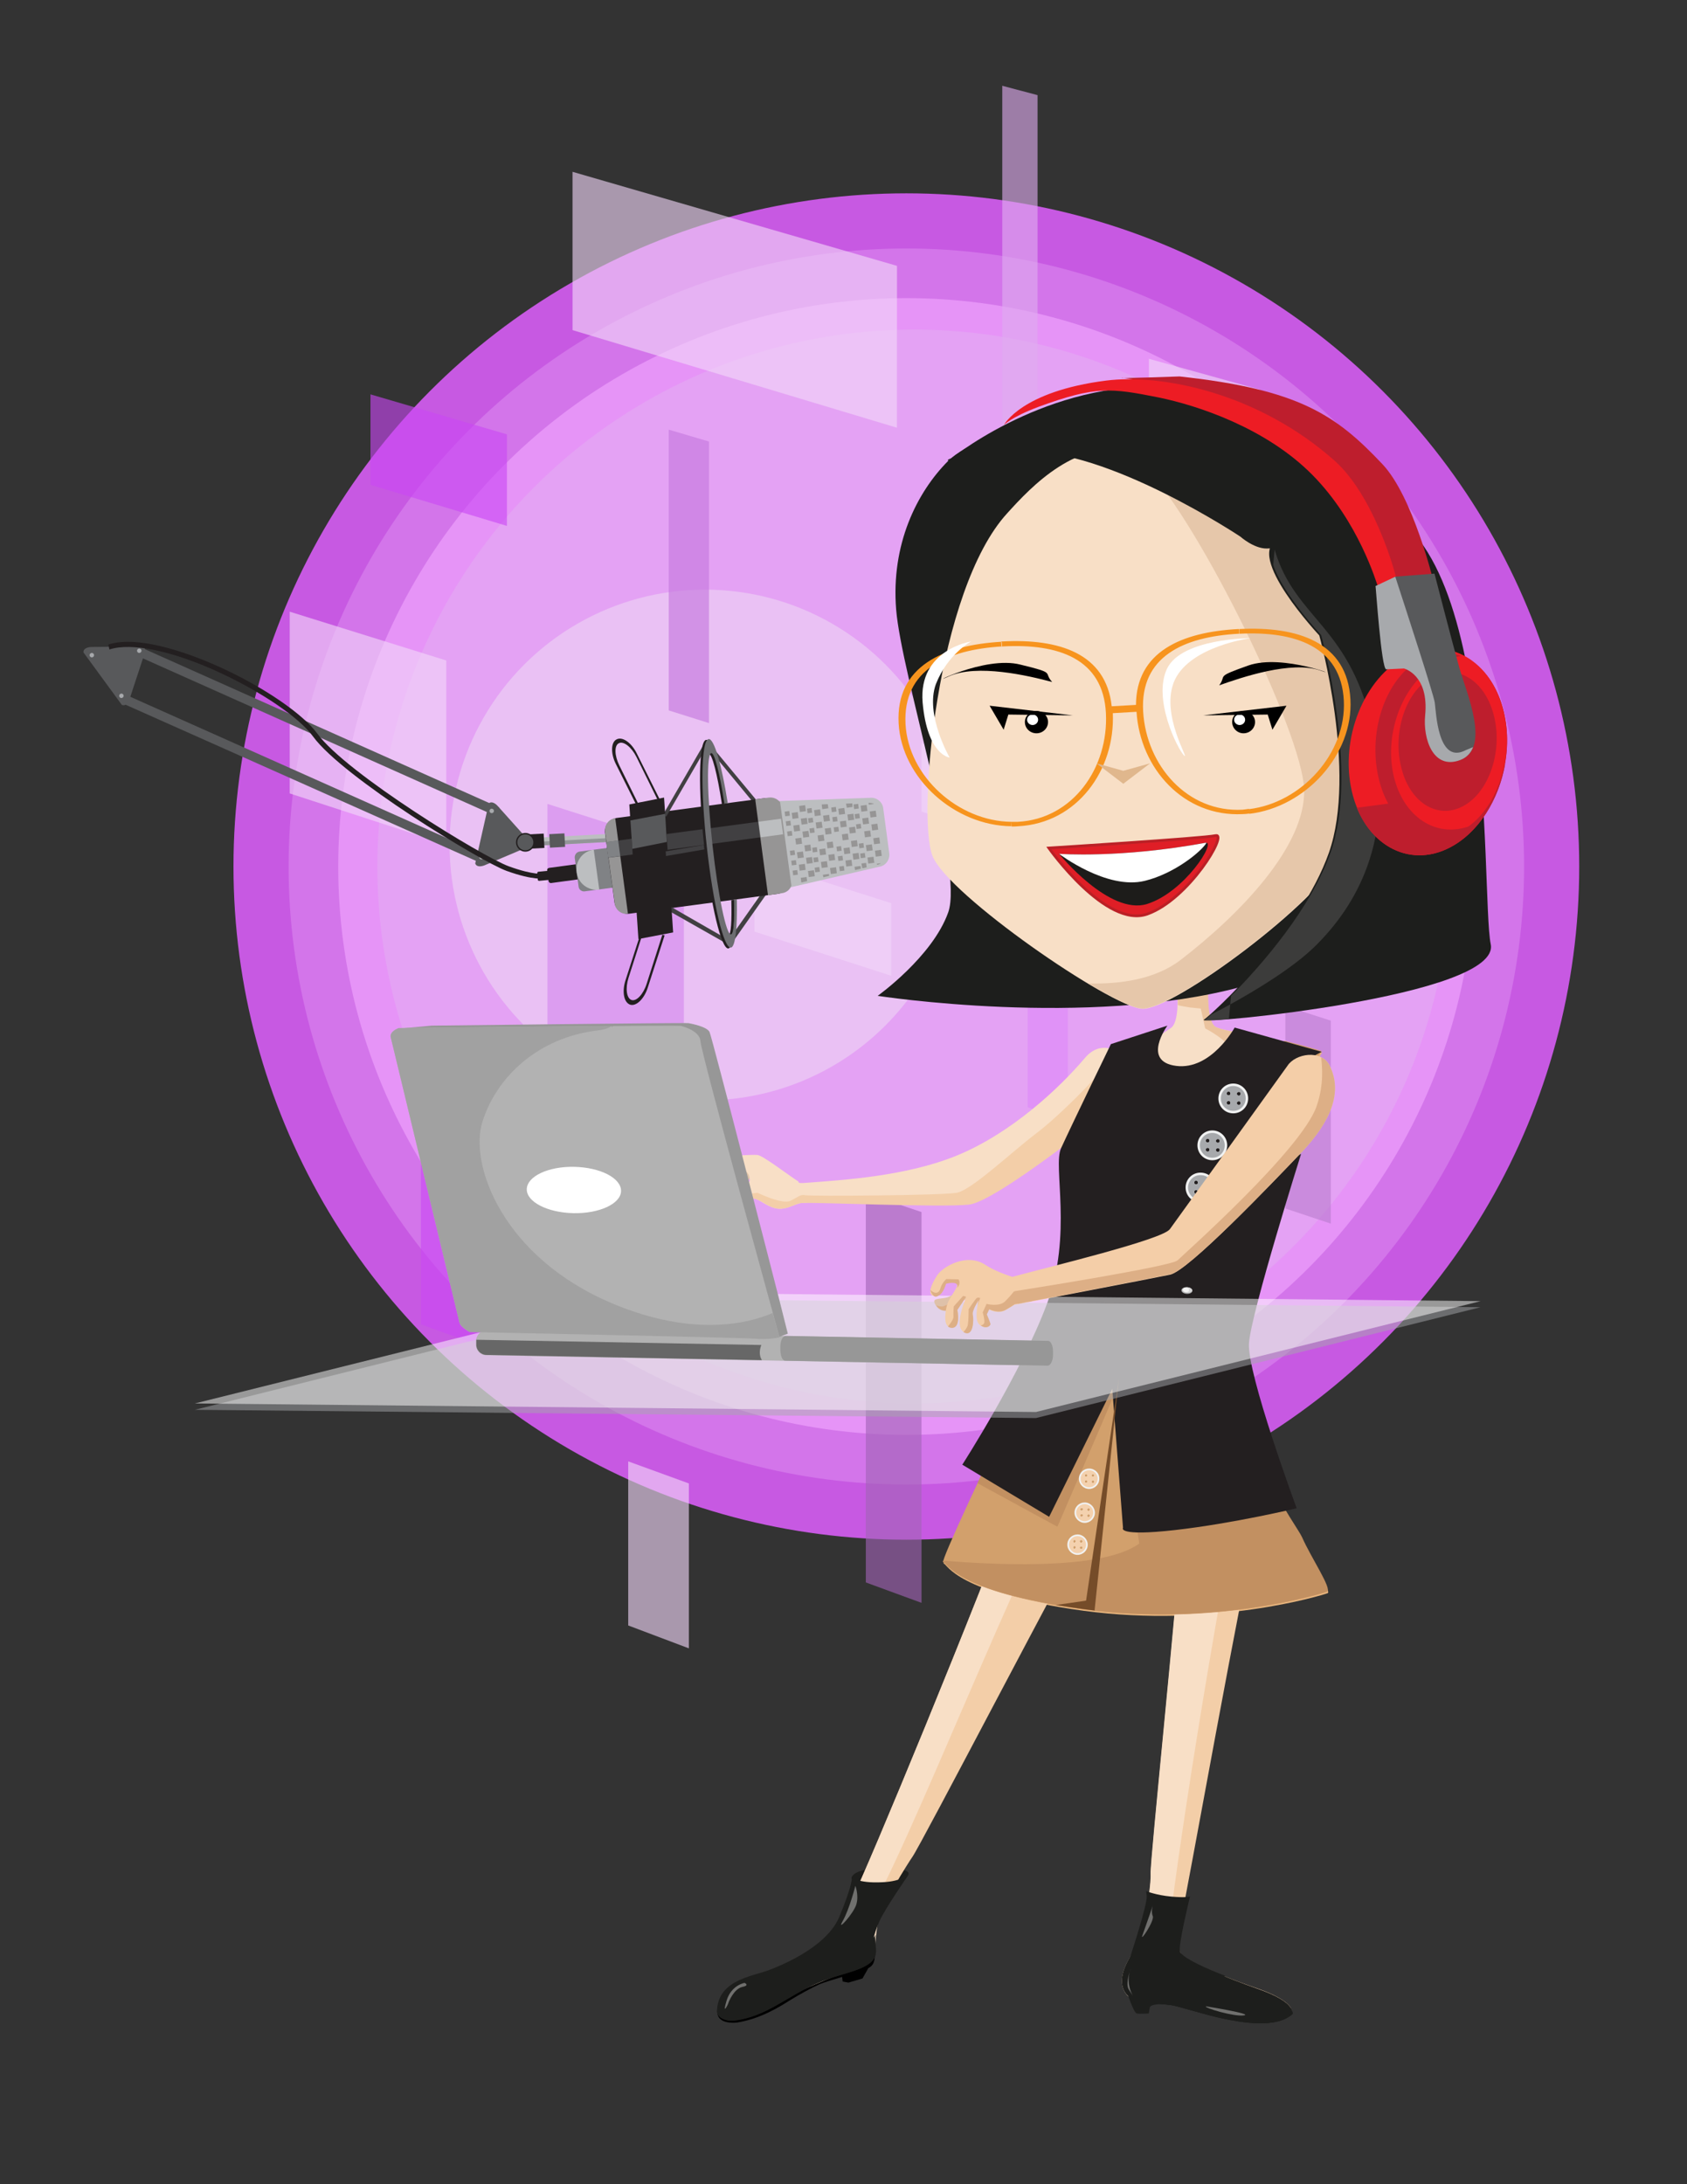 <?xml version="1.0" encoding="UTF-8"?> <svg xmlns="http://www.w3.org/2000/svg" xmlns:xlink="http://www.w3.org/1999/xlink" version="1.1" id="Layer_1" x="0px" y="0px" viewBox="0 0 612 792" style="enable-background:new 0 0 612 792;" xml:space="preserve"><rect x="0" y="0" width="612" height="792" fill="#333333" stroke="none"/> <style type="text/css"> .st0{fill-rule:evenodd;clip-rule:evenodd;fill:#C759E2;} .st1{fill-rule:evenodd;clip-rule:evenodd;fill:#D375EA;} .st2{fill-rule:evenodd;clip-rule:evenodd;fill:#E694F7;} .st3{fill-rule:evenodd;clip-rule:evenodd;fill:#E4A2F4;} .st4{fill-rule:evenodd;clip-rule:evenodd;fill:#EAC1F4;} .st5{opacity:0.62;} .st6{fill:#F2D7F9;} .st7{fill:#C947F4;} .st8{fill:#C476DD;} .st9{fill:#D488ED;} .st10{fill:#DD87F9;} .st11{fill:#DEABEF;} .st12{fill:#BA7CCE;} .st13{fill:#A262B7;} .st14{fill:#DDAF86;} .st15{fill:#E8B57D;} .st16{fill:#F7DFC7;} .st17{fill:#EBC39E;} .st18{fill:#DFC3A8;} .st19{fill:#BEA088;} .st20{fill:#F8DFC6;} .st21{fill:#F3CEA8;} .st22{fill:#1D1E1C;} .st23{fill:#70706E;} .st24{fill:#D2A06C;} .st25{fill:#D59F6B;} .st26{fill:#C29061;} .st27{fill:#231F20;} .st28{fill:#F1F2F2;} .st29{fill:#A7A9AC;} .st30{fill:#F4D1AE;} .st31{fill:#754C29;} .st32{fill:#E6C7AA;} .st33{fill:#AFAFB0;} .st34{fill:#D7D7D7;} .st35{fill:#F3F3F3;} .st36{fill:#3C3C3B;} .st37{fill:#DF1E26;stroke:#BB2026;stroke-miterlimit:10;} .st38{fill:#1D1C1A;} .st39{fill:#FFFFFF;} .st40{fill-rule:evenodd;clip-rule:evenodd;fill:#F7941E;} .st41{fill-rule:evenodd;clip-rule:evenodd;fill:#FFFFFF;} .st42{fill-rule:evenodd;clip-rule:evenodd;fill:#E0B78D;} .st43{fill-rule:evenodd;clip-rule:evenodd;} .st44{fill-rule:evenodd;clip-rule:evenodd;fill:#BE1E2D;} .st45{fill-rule:evenodd;clip-rule:evenodd;fill:#ED1C24;} .st46{fill-rule:evenodd;clip-rule:evenodd;fill:#58595B;} .st47{fill-rule:evenodd;clip-rule:evenodd;fill:#A7A9AC;} .st48{opacity:0.5;fill-rule:evenodd;clip-rule:evenodd;fill:#A7A9AC;} .st49{opacity:0.5;fill-rule:evenodd;clip-rule:evenodd;fill:#FFFFFF;} .st50{fill-rule:evenodd;clip-rule:evenodd;fill:#B2B2B2;} .st51{fill-rule:evenodd;clip-rule:evenodd;fill:#979797;} .st52{fill-rule:evenodd;clip-rule:evenodd;fill:#676767;} .st53{fill-rule:evenodd;clip-rule:evenodd;fill:#A1A1A1;} .st54{fill:#DEC1A9;} .st55{fill:#F4CEA8;} .st56{fill:#58595B;} .st57{fill:#BCBEC0;} .st58{fill:#939598;} .st59{fill:#414042;} .st60{fill:#808285;} .st61{fill:#969595;} .st62{fill:#6D6E71;} </style> <g> <g> <circle class="st0" cx="328.8" cy="314.2" r="244.1"></circle> <circle class="st1" cx="328.8" cy="314.2" r="224.1"></circle> <circle class="st2" cx="328.8" cy="314.2" r="206.1"></circle> <circle class="st3" cx="331.6" cy="314.2" r="194.7"></circle> </g> <circle class="st4" cx="255.7" cy="306.4" r="92.6"></circle> <g class="st5"> <polygon class="st6" points="161.9,306.2 105.1,287.7 105.1,221.8 161.9,239.5 "></polygon> <polygon class="st7" points="183.9,190.7 134.4,175.8 134.4,143 183.9,157.5 "></polygon> <polygon class="st6" points="325.4,155.1 207.7,119.7 207.7,62.3 325.4,96.4 "></polygon> <polygon class="st8" points="257.2,262.2 242.6,257.6 242.6,155.8 257.2,160.1 "></polygon> <polygon class="st9" points="248.1,438.2 198.6,421.1 198.6,291.5 248.1,307.3 "></polygon> <polygon class="st6" points="323.3,353.8 273.7,337.8 273.7,311.7 323.3,327.5 "></polygon> <polygon class="st6" points="378.3,308 334.3,294.3 334.3,269.5 378.3,283 "></polygon> <polygon class="st10" points="372.8,401.5 387.4,406.4 387.4,286 372.8,281.5 "></polygon> <polygon class="st6" points="457.1,203.5 416.8,191.9 416.8,130.1 457.1,141.3 "></polygon> <polygon class="st11" points="376.4,192.5 363.6,188.8 363.6,31.1 376.4,34.5 "></polygon> <polygon class="st6" points="451.6,300.7 438.8,296.7 438.8,262.2 451.6,266 "></polygon> <polygon class="st12" points="482.8,443.7 466.3,438.2 466.3,364.8 482.8,370.1 "></polygon> <polygon class="st6" points="442.4,564.7 435.1,562.1 435.1,498.7 442.4,501.2 "></polygon> <polygon class="st13" points="334.3,581.2 314.1,573.8 314.1,432.7 334.3,439.5 "></polygon> <polygon class="st6" points="249.9,597.7 227.9,589.4 227.9,529.9 249.9,537.9 "></polygon> <polygon class="st7" points="178.4,489.5 152.7,480.2 152.7,419.8 178.4,428.8 "></polygon> </g> <g> <path class="st14" d="M421.6,500.9c-0.8,0-12.6,33.8-14,33.8s-9.5-11.7-12.3-12.6s-7.8-10.6-6.2-14.3 C390.8,504.2,421.6,500.9,421.6,500.9z"></path> <path class="st15" d="M407.6,377.2c0,0,17.4-4.2,33.7-3.4c16.3,0.8,38.3,7.8,38.3,7.8s-32.6,57.3-37.8,72 c-1.7,4.8,5.7,21,6.4,33.4c2.4,42.6,19.2,68.4,21.5,73.6c3.2,7.2,13.9,16.3,11.9,17.1c-2,0.8-41.4,12.7-88.3,6.4 c-46.9-6.4-49.7-17.1-50.9-17.1c-1.2,0,17.5-39.8,23.1-50.5c5.6-10.7,32.6-77.1,32.6-77.1l-10.7-23.1l15.9-37.4L407.6,377.2z"></path> <g> <path class="st16" d="M414.4,380c0,0,7.2-5.2,10.3-7.2c3.2-2,2.4-12.3,2.4-12.3l11.1-0.8c0,0-0.4,11.1,2.8,12.7 c3.2,1.6,14.3,2.8,14.3,2.8s-31,43.7-33,43.7C420.4,418.9,414.4,380,414.4,380z"></path> <path class="st17" d="M441.1,372.4c-3.2-1.6-2.8-12.7-2.8-12.7l-11.1,0.8c0,0,0.1,1.8,0.1,4c1.4,0.3,2.9,0.6,4.3,0.8 c4,0.4,4,0.4,4,0.4l1.6,7.2c0,0,8,4,9.9,8.4c0.7,1.6,2.4,1.1,4.3-0.3c2.5-3.5,4.1-5.7,4.1-5.7S444.3,374,441.1,372.4z"></path> </g> <g> <g> <g> <path class="st18" d="M262.9,431.4l-2.8-5.9c0,0,6.5-4.7,7.4-4.4c0.9,0.4,4.7,2,5.3,2.4c0.5,0.5-1.1,4.3-1.1,4.3l-3.5,3.2 L262.9,431.4z"></path> <path class="st19" d="M269.6,429.5c0,0-2.1-2.1-2.4-2.6c-0.1-0.1-1-1.7-1-1.7s0.4,1.9,0,2.3c-0.4,0.4-1.5,0.8-1.5,0.8l-1.3-1 c0,0,1.3,3.3,1.4,2.9C265.5,428.8,267.2,427.4,269.6,429.5z"></path> </g> <path class="st20" d="M401.2,397.8c0,0-39.3,34.6-49.2,35.7c-10,1.1-56.3,2.4-61.1,2.7c-2.8,0.2-6.2,3.3-10.7,1.6 c-3.8-1.4-4.9-3.5-8.8-3.4c-3.9,0.1-7.5-1-9.9-1.2c-1.5-0.2-0.5-1.9,0.2-2.4c1.1-0.9,2.9,0.3,5.4-0.4c2.2-0.7,5.2-0.8,4.9-2.9 c-0.2-1.3-0.4-2-2.2-3.5c-1.1-0.9-5.1-1.4-6.1-0.7c-1.1,0.7-3.6,3.6-4.8,5.6c-0.7,1.1-3.3,0-3.3,0s3.7-8.1,5.4-8.9 c1.6-0.8,11.9-1.4,13.8-1.2c2,0.2,11.2,7.3,14.8,9.6c0.3,0.2-0.6,0.8,2.8,0.5c13.1-1,36-2.3,54.5-9.8 c19.9-8.1,37.4-24.5,46.7-35.5c5.9-7,12.6-1.5,8.9-3.1C401.6,380.1,401.2,397.8,401.2,397.8z"></path> <path class="st21" d="M398.9,388.8c-0.4,1.1-13.8,15.2-22.9,22.1c-9.1,6.9-23.5,20.6-28.9,21.6c-5.4,1-53.1,1.3-54.9,0.9 c-1.8-0.4-2.4,0.5-5.4,2c-3,1.5-12-2.9-12-2.9s-6.7,0.9-8.6,0.7c-1.2-0.1-3.7-0.5-5.3-1.1c-0.2,0.5-0.1,1.1,0.7,1.1 c2.3,0.3,6,1.3,9.9,1.2c3.9-0.1,5,2,8.8,3.4c4.5,1.7,7.9-1.5,10.7-1.6c4.8-0.3,50.5,1.7,60.5,0.6c10-1.1,50.2-33.5,50.2-33.5 s-0.3-6.6-0.3-8.2C400.1,391.3,399,388.3,398.9,388.8z"></path> </g> </g> <g> <g> <path class="st22" d="M325.9,677.9c-0.5,0-14-1.7-16.8,2.5c-1.7,2.7,8.9,3.4,11.8,2.8c0,0,8.8-2.3,8.7-3.8 C329.6,677.9,325.9,677.9,325.9,677.9z"></path> <path id="path54_3_" class="st21" d="M372.9,531.7c-19.8,53.3-58.4,146.2-63.4,156c-0.5,1-0.9,1.8-1.3,2.4c5.3,2,4.8,9.9,9,8.9 c2.3-7.8,12.4-23.7,13.8-25.7c3.1-4.3,55-104.2,70-130.8L372.9,531.7z"></path> <path class="st20" d="M309.5,687.7c5-9.8,43.6-102.7,63.4-156l15.7,4.7c-14.4,18.1-61.5,140.7-75,159.8c3.2,4.5-4.3-5.7-5.4-6.1 C308.6,689.5,309,688.7,309.5,687.7z"></path> <path id="path52_3_" d="M315.7,712.4l-2.8,5l-5.1,1.5l-2.1-0.4l-0.3-2.4l5-4.1L315.7,712.4z"></path> <path id="path59_3_" d="M317.6,708.7c-0.5,0.2,0.2,3.1-2,4.6c-2.2,1.5-15.4,4.9-18.3,6.2c-2.9,1.3-7.3,3.7-10.7,5.8 c-3.4,2.1-10.4,6.7-19.3,8.1c-5.1,0.4-7.2-1.4-7.1-4.2c0.1-2.8,2-5.2,3.6-7.6C267.2,720.8,318,708.5,317.6,708.7L317.6,708.7z"></path> <path id="path61_4_" class="st20" d="M309.9,687.6C309.9,687.6,309.8,687.6,309.9,687.6c-8.4,16-12.5,22.8-24.5,25.2 c-3.4,1.1-15.7,5.9-20.2,7.6c-0.8,0.3-0.5,0.8-1.2,1.3c-1.7,2.5-3.6,5.1-3.7,7.6c-0.1,1.9,2.2,2.8,4.7,3.4 c3.2-0.4,9.2-3.2,12-4.5c2.8-1.3,1.7-0.4,2.2-0.6c3.9-2.4,8.6-4.7,17.5-8.5c8.8-3.8,20.1-6.9,20.7-13c0.4-4.5,1-11.9,3.8-19.6 C317.7,686.8,313.8,687.2,309.9,687.6L309.9,687.6z"></path> <path id="path63_4_" class="st21" d="M314.1,684.3c0,0,0-4.7-4.2,3.3c-4.2,8-12.9,22-24.1,25c-2.3,0.7-14,4.9-19.7,6.9 c5.4-0.7,12.9-2.6,22.3-5.3c7.8-2.3,16.8-12.1,22.2-19.9C314.4,688.6,316.3,683.9,314.1,684.3L314.1,684.3z"></path> <path id="path65_2_" class="st22" d="M296.5,719.1c9.9-4.3,21.8-4.7,21.3-12.2c-0.6-7.5-0.3-3.6-0.2-5.2 c-0.8,0.8,1.1-1.1-2.5,2.9c-8,8.9-24.3,16-31.2,13.2c-4.3-1.8-2.7-2.8,1.2-5c-11.7,3.7-24.5,4.5-25,16.4c-0.1,2,2.4,3.7,6.2,3.4 C278,731.3,285.2,724,296.5,719.1L296.5,719.1z"></path> <path id="path71_2_" class="st22" d="M296.5,719.1c9.1-4,19.9-4.6,21.2-10.5c-0.4,0.4-5.4,5-11.2,6.3c-6,1.3-13.6,2.8-15.7,5 c-2.1,2.2-17.1,8.6-22,8.6c-4,0-6.3-3.4-5.3-7.2c-2,1.9-3.2,4.5-3.3,8c-0.1,2,2.4,3.7,6.2,3.4C278,731.3,285.2,724,296.5,719.1 L296.5,719.1z"></path> <path class="st22" d="M276.6,715.2c0,0,22.5-7.1,27.9-20.2c2.3-5.5,3.4-8.9,4-11.1c0.8-3,0.5-3.4,0.5-3.4s1.7,2.5,11.2,2 c7.1-0.3,9.6-3,9.6-3s-8.7,12.5-10.8,17.2c-2.1,4.7-3.3,11.1-3.3,11.1s-11.2,8.8-23.3,12.5C280.3,723.9,276.6,715.2,276.6,715.2 z"></path> <path class="st23" d="M270.1,719c0,0-4.8,0.8-6.5,6.4c-1.7,5.6,0.4,1.7,0.6,1c0.2-0.7,2.1-5.2,5-5.9 C272.2,719.9,270.1,719,270.1,719z"></path> <path class="st23" d="M310.3,683.8c0,0-2.1,8.4-4.6,12.8c-2.5,4.4,4.2-3,5-6.2C311.6,687.1,310.3,683.8,310.3,683.8z"></path> </g> <g> <g> <path id="path67_2_" class="st21" d="M457.7,543.9c-7.7,33.5-27.1,142.7-29.5,153.4c-1.5,7-2.8,5.9,0.9,12.3 c0,0,8.1,4.9,27,11.4c18.8,6.6,13.5,12.6,3.6,11.1l-49.1-7.5c-0.2,0-7.3-3.4-0.7-14.8c6.1-10.5,7.8-27.2,7.6-30.5 c-0.2-5,9.5-97.5,11.4-127.3L457.7,543.9z"></path> <path class="st20" d="M409.8,709.9c6.1-10.5,7.8-27.2,7.6-30.5c-0.2-5,9.5-97.5,11.4-127.3l20.1-6.6 c-14.9,79.6-25.8,155-25.8,165.7c0,11.4,11.7,9.9,13.8,8.9c0,0,0.3,4.2-0.3,8.6l-26.2-4C410.4,724.6,403.2,721.2,409.8,709.9z"></path> <path id="path73_5_" class="st22" d="M440.8,715.2c4,1.7,9.1,3.7,15.3,5.9c7.2,2.5,10.9,4.9,12.1,6.9l0,0c0,0,0,0,0,0 c0.1,0.1,0.1,0.2,0.1,0.3c0,0,0,0,0,0c0,0,0.1,0.1,0.1,0.1c0,0,0,0,0,0c0,0.1,0.1,0.2,0.1,0.3c0,0,0,0,0,0 c0.2,0.5,0.5,1.2,0.3,1.6c-5.9,5.4-18.7,3-25.3,1.6c-5.8-1.2-15.4-4.2-17.9-4.7c-1.9-0.4-8.5-0.8-12.7-1.6l-2.4-1 c-0.2-0.1-7.3-3.4-0.7-14.8c0.4-0.6,0.7-1.3,1.1-2c0.1,0,0.2,0.1,0.3,0.1c0,0,0,0,0,0c0,0,0.1,0,0.1,0.1c0,0,0,0,0,0 c0,0,0.1,0,0.1,0.1c0,0,0,0,0,0c0,0,0.1,0.1,0.1,0.1l0,0c0,0,0.1,0.1,0.1,0.1c0,0,0,0,0,0c0,0,0.1,0.1,0.1,0.1c0,0,0,0,0,0 c0.2,0.2,0.3,0.3,0.5,0.5c0,0,0,0,0,0c2.1,2.2,4.2,6.2,6.1,7.8c0.2,0.2,0.5,0.3,0.7,0.5c1.3,0.6,2.1,1.8,8.1,2.7 C434,720.9,439.1,716.5,440.8,715.2L440.8,715.2z"></path> <g> <path id="path50_3_" class="st22" d="M432.2,727.6c0,0-14.6-2.3-15.1,0.4c-0.4,2.7-0.4,2.1-0.4,2.1s-3.1,0.2-4.3,0 c-1.1-0.2-3.6-7.7-3.6-7.7l6.5-0.2c0,0,6.1,0.8,7.2,0.6C423.7,722.6,432.2,727.6,432.2,727.6z"></path> <path id="path75_1_" class="st22" d="M468.2,728C468.2,728,468.2,728,468.2,728L468.2,728C468.2,728,468.2,728,468.2,728 c0.1,0.1,0.1,0.2,0.2,0.3c0,0,0,0,0,0c0,0,0.1,0.1,0.1,0.1c0,0,0,0,0,0c0,0.1,0.1,0.2,0.1,0.3v0c0.2,0.5,0.5,1.2,0.3,1.6 c-5.9,5.4-18.7,3-25.3,1.6c-5.8-1.2-15.4-4.2-17.9-4.7c-1.9-0.4-8.5-0.8-12.7-1.6l-2.4-1c-0.1-0.1-6-2.8-2.2-11.7 c0.7,2.4,3,8.2,7.9,9.5c5.9,1.6,7.9,0.2,11.8,1.3c3.9,1.1,11,4.8,24.4,6.9C462.9,732.3,466.9,729.3,468.2,728L468.2,728z"></path> <path id="path77_2_" class="st22" d="M468.7,729.2c0.1,0.4,0.3,0.8,0.2,1.1c-5.9,5.4-18.7,3-25.3,1.6 c-5.8-1.2-15.4-4.2-17.9-4.7c-1.9-0.4-8.5-0.8-12.7-1.6l-2.4-1c0,0-0.2-0.1-0.4-0.2c2.4,0.5,11.4,1.9,13.4,1.4 c2-0.5,13.4,3.8,16.4,4.5c3,0.7,13.9,2.3,20,1.9C464.6,731.9,467.4,730.1,468.7,729.2L468.7,729.2z"></path> <path class="st22" d="M409.9,709.9c0,0,6.4-19.3,6.1-22.4c-0.3-3-0.3-1.8-0.3-1.8s3.7,1.5,9.1,2c5.3,0.5,6.9,0,6.9,0 s-4.1,16.7-3.7,19.7c0.3,3,16.6,9.1,16.6,9.1l-11.9,5.6c0,0-16.2-2.5-17.8-2C413.2,720.6,409.9,709.9,409.9,709.9z"></path> </g> </g> <path class="st23" d="M410.4,713.3c0.5-1.2-2.5,5.6-0.9,8.1c1.6,2.5,1.6,2.5,1.6,2.5S407.9,719.1,410.4,713.3z"></path> <path class="st23" d="M437.5,727.5c-0.9,0.5,10,3.8,13.7,3.3C455,730.3,437.5,727.5,437.5,727.5z"></path> <path class="st23" d="M418.2,691c0,0-2.5,7.3-3.7,10.6c-1.3,3.3,4.4-5.1,3.7-6.8C417.5,693.1,418.2,691,418.2,691z"></path> </g> </g> <path class="st24" d="M448,486.5c-0.5-8.7-4.3-19.3-5.9-26.5c-18.9,0.5-38.9-3.1-50.6-5.6c-8.4,20.3-22.4,54.1-26.2,61.5 c-5.6,10.7-24.3,50.5-23.1,50.5c1.2,0,4,10.7,50.9,17.1c46.9,6.4,86.3-5.6,88.3-6.4c2-0.8-8.7-9.9-11.9-17.1 C467.2,554.9,450.4,529,448,486.5z"></path> <path class="st25" d="M448,486.5c-0.7-12.4-8.1-28.6-6.4-33.4c5.2-14.7,37.8-72,37.8-72s-5.7-1.8-13.5-3.7 c-2.7,5.5-5.9,12.4-9.2,20.4c-8.7,21.1-19.1,21.9-41,22.3c-11.8,0.2-21.5-1.4-28-3l10.1,21.7c0,0-0.2,0.4-0.4,1.1 c8.2,3.1,22.6,2.8,23.9,4.5c1.6,2,3.6,13.1,4.4,14.7c0.8,1.6,2.4,25.1,3.6,39c1.2,13.9,0.4,49.3-15.9,61.6 c-13.9,10.5-57.7,7.4-71.2,6.3c-0.1,0.3-0.1,0.5,0,0.5c1.2,0,4,10.7,50.9,17.1c46.9,6.4,86.3-5.6,88.3-6.4 c2-0.8-8.7-9.9-11.9-17.1C467.2,554.9,450.4,529,448,486.5z"></path> <path class="st26" d="M448,486.5c-0.5-8.7-4.3-19.3-5.9-26.5c-5.4,0.1-10.9-0.1-16.2-0.5c0.8,3.8,2.3,25.4,3.4,38.5 c1.2,13.9,0.4,49.3-15.9,61.6c-13.9,10.5-57.7,7.4-71.2,6.3c-0.1,0.3-0.1,0.5,0,0.5c1.2,0,4,10.7,50.9,17.1 c46.9,6.4,86.3-5.6,88.3-6.4c2-0.8-5.9-12.5-9-19.6C470.1,552.3,450.4,529,448,486.5z"></path> <path class="st26" d="M448,486.5c-0.1-1.4-0.3-2.8-0.5-4.2c-5.4-4.5-11.2-8.9-12.6-8.7c-2.8,0.4-41.8,21.3-43,20.1 s-18.5,9.9-20.9,12.6c-2.4,2.8,7.9,36.3,7.9,36.3l-20-13.9c-1.4,2.9-2.9,6-4.3,9.1l29,15.8c0,0,18.9-43.7,19.3-44.9 c0.4-1.2,2-5.1,2-5.1l8.4,56.1l52.5-6.4C460.3,542.1,449.9,519.3,448,486.5z"></path> <path class="st27" d="M423.5,371.9c0,0-9.5,13,3.2,14.6s21.2-13.9,21.2-13.9l31.6,8.8c0,0-18.9,8.3-18.1,25.6 c0.8,17.3,10.6,11.4,10.6,11.4s-18.1,57.5-18.9,68.6c-0.8,11,17.3,59.9,17.3,59.9s-22.9,5.5-44.1,7.9c-21.3,2.4-18.9-0.8-18.9-0.8 l-3.9-50.4L380.6,550l-31.5-18.9c0,0,21.3-33.1,30.7-58.3s2.1-49.8,5.1-56.4c4.7-10.2,18.1-37.8,18.1-37.8L423.5,371.9z"></path> <g> <path class="st28" d="M447.4,392.9c-3,0-5.4,2.4-5.4,5.4s2.4,5.4,5.4,5.4c3,0,5.4-2.4,5.4-5.4S450.4,392.9,447.4,392.9z M445.7,400.6c-0.4,0-0.7-0.3-0.7-0.7c0-0.4,0.3-0.7,0.7-0.7c0.4,0,0.7,0.3,0.7,0.7C446.4,400.3,446.1,400.6,445.7,400.6z M445.7,397.2c-0.4,0-0.7-0.3-0.7-0.7c0-0.4,0.3-0.7,0.7-0.7c0.4,0,0.7,0.3,0.7,0.7C446.4,396.9,446.1,397.2,445.7,397.2z M449.4,400.7c-0.4,0-0.7-0.3-0.7-0.7c0-0.4,0.3-0.7,0.7-0.7c0.4,0,0.7,0.3,0.7,0.7C450.1,400.4,449.8,400.7,449.4,400.7z M449.4,397.3c-0.4,0-0.7-0.3-0.7-0.7c0-0.4,0.3-0.7,0.7-0.7c0.4,0,0.7,0.3,0.7,0.7C450.1,397,449.8,397.3,449.4,397.3z"></path> <path class="st29" d="M447.4,393.8c-2.5,0-4.5,2-4.5,4.5c0,2.5,2,4.5,4.5,4.5c2.5,0,4.5-2,4.5-4.5 C451.9,395.8,449.9,393.8,447.4,393.8z M445.7,400.6c-0.4,0-0.7-0.3-0.7-0.7c0-0.4,0.3-0.7,0.7-0.7c0.4,0,0.7,0.3,0.7,0.7 C446.4,400.3,446.1,400.6,445.7,400.6z M445.7,397.2c-0.4,0-0.7-0.3-0.7-0.7c0-0.4,0.3-0.7,0.7-0.7c0.4,0,0.7,0.3,0.7,0.7 C446.4,396.9,446.1,397.2,445.7,397.2z M449.4,400.7c-0.4,0-0.7-0.3-0.7-0.7c0-0.4,0.3-0.7,0.7-0.7c0.4,0,0.7,0.3,0.7,0.7 C450.1,400.4,449.8,400.7,449.4,400.7z M449.4,397.3c-0.4,0-0.7-0.3-0.7-0.7c0-0.4,0.3-0.7,0.7-0.7c0.4,0,0.7,0.3,0.7,0.7 C450.1,397,449.8,397.3,449.4,397.3z"></path> </g> <g> <path class="st28" d="M439.8,409.9c-3,0-5.4,2.4-5.4,5.4s2.4,5.4,5.4,5.4c3,0,5.4-2.4,5.4-5.4S442.8,409.9,439.8,409.9z M438.1,417.6c-0.4,0-0.7-0.3-0.7-0.7c0-0.4,0.3-0.7,0.7-0.7c0.4,0,0.7,0.3,0.7,0.7C438.8,417.3,438.5,417.6,438.1,417.6z M438.1,414.3c-0.4,0-0.7-0.3-0.7-0.7c0-0.4,0.3-0.7,0.7-0.7c0.4,0,0.7,0.3,0.7,0.7C438.8,414,438.5,414.3,438.1,414.3z M441.8,417.7c-0.4,0-0.7-0.3-0.7-0.7c0-0.4,0.3-0.7,0.7-0.7c0.4,0,0.7,0.3,0.7,0.7C442.5,417.4,442.2,417.7,441.8,417.7z M441.8,414.4c-0.4,0-0.7-0.3-0.7-0.7c0-0.4,0.3-0.7,0.7-0.7c0.4,0,0.7,0.3,0.7,0.7C442.5,414.1,442.2,414.4,441.8,414.4z"></path> <path class="st29" d="M439.8,410.8c-2.5,0-4.5,2-4.5,4.5c0,2.5,2,4.5,4.5,4.5c2.5,0,4.5-2,4.5-4.5 C444.3,412.9,442.3,410.8,439.8,410.8z M438.1,417.6c-0.4,0-0.7-0.3-0.7-0.7c0-0.4,0.3-0.7,0.7-0.7c0.4,0,0.7,0.3,0.7,0.7 C438.8,417.3,438.5,417.6,438.1,417.6z M438.1,414.3c-0.4,0-0.7-0.3-0.7-0.7c0-0.4,0.3-0.7,0.7-0.7c0.4,0,0.7,0.3,0.7,0.7 C438.8,414,438.5,414.3,438.1,414.3z M441.8,417.7c-0.4,0-0.7-0.3-0.7-0.7c0-0.4,0.3-0.7,0.7-0.7c0.4,0,0.7,0.3,0.7,0.7 C442.5,417.4,442.2,417.7,441.8,417.7z M441.8,414.4c-0.4,0-0.7-0.3-0.7-0.7c0-0.4,0.3-0.7,0.7-0.7c0.4,0,0.7,0.3,0.7,0.7 C442.5,414.1,442.2,414.4,441.8,414.4z"></path> </g> <g> <path class="st28" d="M435.5,425.2c-3,0-5.4,2.4-5.4,5.4s2.4,5.4,5.4,5.4c3,0,5.4-2.4,5.4-5.4S438.6,425.2,435.5,425.2z M433.9,432.9c-0.4,0-0.7-0.3-0.7-0.7c0-0.4,0.3-0.7,0.7-0.7c0.4,0,0.7,0.3,0.7,0.7C434.6,432.6,434.3,432.9,433.9,432.9z M433.9,429.5c-0.4,0-0.7-0.3-0.7-0.7c0-0.4,0.3-0.7,0.7-0.7c0.4,0,0.7,0.3,0.7,0.7C434.6,429.2,434.3,429.5,433.9,429.5z M437.6,433c-0.4,0-0.7-0.3-0.7-0.7c0-0.4,0.3-0.7,0.7-0.7c0.4,0,0.7,0.3,0.7,0.7C438.2,432.7,437.9,433,437.6,433z M437.6,429.6 c-0.4,0-0.7-0.3-0.7-0.7c0-0.4,0.3-0.7,0.7-0.7c0.4,0,0.7,0.3,0.7,0.7C438.2,429.3,437.9,429.6,437.6,429.6z"></path> <path class="st29" d="M435.5,426.1c-2.5,0-4.5,2-4.5,4.5c0,2.5,2,4.5,4.5,4.5c2.5,0,4.5-2,4.5-4.5 C440.1,428.1,438.1,426.1,435.5,426.1z M433.9,432.9c-0.4,0-0.7-0.3-0.7-0.7c0-0.4,0.3-0.7,0.7-0.7c0.4,0,0.7,0.3,0.7,0.7 C434.6,432.6,434.3,432.9,433.9,432.9z M433.9,429.5c-0.4,0-0.7-0.3-0.7-0.7c0-0.4,0.3-0.7,0.7-0.7c0.4,0,0.7,0.3,0.7,0.7 C434.6,429.2,434.3,429.5,433.9,429.5z M437.6,433c-0.4,0-0.7-0.3-0.7-0.7c0-0.4,0.3-0.7,0.7-0.7c0.4,0,0.7,0.3,0.7,0.7 C438.2,432.7,437.9,433,437.6,433z M437.6,429.6c-0.4,0-0.7-0.3-0.7-0.7c0-0.4,0.3-0.7,0.7-0.7c0.4,0,0.7,0.3,0.7,0.7 C438.2,429.3,437.9,429.6,437.6,429.6z"></path> </g> <g> <path class="st28" d="M390.9,556.4c-2,0-3.7,1.6-3.7,3.7c0,2,1.7,3.7,3.7,3.7c2,0,3.7-1.6,3.7-3.7 C394.6,558.1,392.9,556.4,390.9,556.4z M389.8,561.6c-0.3,0-0.5-0.2-0.5-0.5c0-0.3,0.2-0.5,0.5-0.5c0.3,0,0.5,0.2,0.5,0.5 C390.2,561.4,390,561.6,389.8,561.6z M389.8,559.4c-0.3,0-0.5-0.2-0.5-0.5c0-0.3,0.2-0.5,0.5-0.5c0.3,0,0.5,0.2,0.5,0.5 C390.2,559.1,390,559.4,389.8,559.4z M392.2,561.7c-0.3,0-0.5-0.2-0.5-0.5c0-0.3,0.2-0.5,0.5-0.5c0.3,0,0.5,0.2,0.5,0.5 C392.7,561.5,392.5,561.7,392.2,561.7z M392.2,559.4c-0.3,0-0.5-0.2-0.5-0.5c0-0.3,0.2-0.5,0.5-0.5c0.3,0,0.5,0.2,0.5,0.5 C392.7,559.2,392.5,559.4,392.2,559.4z"></path> <path class="st30" d="M390.9,557c-1.7,0-3.1,1.4-3.1,3.1c0,1.7,1.4,3.1,3.1,3.1c1.7,0,3.1-1.4,3.1-3.1 C394,558.4,392.6,557,390.9,557z M389.8,561.6c-0.3,0-0.5-0.2-0.5-0.5c0-0.3,0.2-0.5,0.5-0.5c0.3,0,0.5,0.2,0.5,0.5 C390.2,561.4,390,561.6,389.8,561.6z M389.8,559.4c-0.3,0-0.5-0.2-0.5-0.5c0-0.3,0.2-0.5,0.5-0.5c0.3,0,0.5,0.2,0.5,0.5 C390.2,559.1,390,559.4,389.8,559.4z M392.2,561.7c-0.3,0-0.5-0.2-0.5-0.5c0-0.3,0.2-0.5,0.5-0.5c0.3,0,0.5,0.2,0.5,0.5 C392.7,561.5,392.5,561.7,392.2,561.7z M392.2,559.4c-0.3,0-0.5-0.2-0.5-0.5c0-0.3,0.2-0.5,0.5-0.5c0.3,0,0.5,0.2,0.5,0.5 C392.7,559.2,392.5,559.4,392.2,559.4z"></path> </g> <g> <path class="st28" d="M393.5,544.8c-2,0-3.7,1.6-3.7,3.7c0,2,1.7,3.7,3.7,3.7c2,0,3.7-1.6,3.7-3.7 C397.2,546.5,395.5,544.8,393.5,544.8z M392.4,550c-0.3,0-0.5-0.2-0.5-0.5c0-0.3,0.2-0.5,0.5-0.5c0.3,0,0.5,0.2,0.5,0.5 C392.8,549.8,392.6,550,392.4,550z M392.4,547.8c-0.3,0-0.5-0.2-0.5-0.5c0-0.3,0.2-0.5,0.5-0.5c0.3,0,0.5,0.2,0.5,0.5 C392.8,547.6,392.6,547.8,392.4,547.8z M394.9,550.1c-0.3,0-0.5-0.2-0.5-0.5c0-0.3,0.2-0.5,0.5-0.5c0.3,0,0.5,0.2,0.5,0.5 C395.3,549.9,395.1,550.1,394.9,550.1z M394.9,547.9c-0.3,0-0.5-0.2-0.5-0.5c0-0.3,0.2-0.5,0.5-0.5c0.3,0,0.5,0.2,0.5,0.5 C395.3,547.7,395.1,547.9,394.9,547.9z"></path> <path class="st30" d="M393.5,545.4c-1.7,0-3.1,1.4-3.1,3.1c0,1.7,1.4,3.1,3.1,3.1c1.7,0,3.1-1.4,3.1-3.1 C396.6,546.8,395.2,545.4,393.5,545.4z M392.4,550c-0.3,0-0.5-0.2-0.5-0.5c0-0.3,0.2-0.5,0.5-0.5c0.3,0,0.5,0.2,0.5,0.5 C392.8,549.8,392.6,550,392.4,550z M392.4,547.8c-0.3,0-0.5-0.2-0.5-0.5c0-0.3,0.2-0.5,0.5-0.5c0.3,0,0.5,0.2,0.5,0.5 C392.8,547.6,392.6,547.8,392.4,547.8z M394.9,550.1c-0.3,0-0.5-0.2-0.5-0.5c0-0.3,0.2-0.5,0.5-0.5c0.3,0,0.5,0.2,0.5,0.5 C395.3,549.9,395.1,550.1,394.9,550.1z M394.9,547.9c-0.3,0-0.5-0.2-0.5-0.5c0-0.3,0.2-0.5,0.5-0.5c0.3,0,0.5,0.2,0.5,0.5 C395.3,547.7,395.1,547.9,394.9,547.9z"></path> </g> <g> <path class="st28" d="M395.1,532.5c-2,0-3.7,1.6-3.7,3.7c0,2,1.7,3.7,3.7,3.7c2,0,3.7-1.6,3.7-3.7 C398.9,534.2,397.2,532.5,395.1,532.5z M394,537.7c-0.3,0-0.5-0.2-0.5-0.5c0-0.3,0.2-0.5,0.5-0.5c0.3,0,0.5,0.2,0.5,0.5 C394.5,537.5,394.3,537.7,394,537.7z M394,535.5c-0.3,0-0.5-0.2-0.5-0.5c0-0.3,0.2-0.5,0.5-0.5c0.3,0,0.5,0.2,0.5,0.5 C394.5,535.3,394.3,535.5,394,535.5z M396.5,537.8c-0.3,0-0.5-0.2-0.5-0.5c0-0.3,0.2-0.5,0.5-0.5c0.3,0,0.5,0.2,0.5,0.5 C397,537.6,396.8,537.8,396.5,537.8z M396.5,535.5c-0.3,0-0.5-0.2-0.5-0.5c0-0.3,0.2-0.5,0.5-0.5c0.3,0,0.5,0.2,0.5,0.5 C397,535.3,396.8,535.5,396.5,535.5z"></path> <path class="st30" d="M395.1,533.1c-1.7,0-3.1,1.4-3.1,3.1c0,1.7,1.4,3.1,3.1,3.1c1.7,0,3.1-1.4,3.1-3.1 C398.2,534.5,396.9,533.1,395.1,533.1z M394,537.7c-0.3,0-0.5-0.2-0.5-0.5c0-0.3,0.2-0.5,0.5-0.5c0.3,0,0.5,0.2,0.5,0.5 C394.5,537.5,394.3,537.7,394,537.7z M394,535.5c-0.3,0-0.5-0.2-0.5-0.5c0-0.3,0.2-0.5,0.5-0.5c0.3,0,0.5,0.2,0.5,0.5 C394.5,535.3,394.3,535.5,394,535.5z M396.5,537.8c-0.3,0-0.5-0.2-0.5-0.5c0-0.3,0.2-0.5,0.5-0.5c0.3,0,0.5,0.2,0.5,0.5 C397,537.6,396.8,537.8,396.5,537.8z M396.5,535.5c-0.3,0-0.5-0.2-0.5-0.5c0-0.3,0.2-0.5,0.5-0.5c0.3,0,0.5,0.2,0.5,0.5 C397,535.3,396.8,535.5,396.5,535.5z"></path> </g> <path class="st31" d="M393.2,583.5c1.3,0.2,2.6,0.3,4,0.5c0-0.1,0-0.1-0.1-0.2l8.8-83.9L394,580.4l-11,1.6 C386.2,582.5,389.5,583,393.2,583.5z"></path> <path class="st22" d="M487,189.9l2.8-7.6c0,0-13.3-25.6-44.5-36c-31.2-10.4-89.9,9.5-101.3,20.8c-11.4,11.4-20.8,30.3-18.9,53.9 c1.9,23.7,24.6,93.7,18.9,109.8c-5.7,16.1-25.6,30.3-25.6,30.3s76.2,11.8,132-3.3C506.4,342.7,487,189.9,487,189.9z"></path> <path class="st20" d="M365.4,186.1c-25.6,27.9-32.8,110.1-27.1,124.3c5.7,14.2,64.6,54.7,76,55.4c11.4,0.7,65.3-39.8,71-54.7 c5.7-14.9-21.3-122.8-21.3-122.8s-30.5-19.9-51.8-24.8C390.8,158.5,374.1,176.5,365.4,186.1z"></path> <path class="st32" d="M416,170c19.2,19.9,56.4,95.6,57.1,116.2c0.7,20.6-23.4,45.4-44.7,61.8c-9.3,7.2-22.2,8.9-33.7,8.6 c8.9,5.3,16.2,8.9,19.5,9.1c11.4,0.7,65.3-39.8,71-54.7c4.7-12.4,25-99.9-19.3-114.5C446.7,195.3,401.8,155.3,416,170z"></path> <g> <ellipse transform="matrix(5.213900e-02 -0.999 0.999 5.213900e-02 -59.494 873.61)" class="st33" cx="430.5" cy="468.1" rx="1.2" ry="2"></ellipse> <ellipse transform="matrix(5.222547e-02 -0.999 0.999 5.222547e-02 -59.331 873.399)" class="st34" cx="430.5" cy="468" rx="1" ry="1.8"></ellipse> <ellipse transform="matrix(5.209658e-02 -0.999 0.999 5.209658e-02 -59.481 873.027)" class="st35" cx="430.1" cy="467.8" rx="0.8" ry="1.1"></ellipse> </g> <path class="st36" d="M405.6,274.6"></path> <path class="st22" d="M478.6,230.4c0,0-27.3-29.1-15-34.8c12.8-5.9,13.7-13.5,27-13.2c53.9,0.9,46.4,141,50.2,160 c3.8,18.9-107,29.3-104.1,27.4c2.8-1.9,35-31.2,45.4-60.6C492.4,279.8,478.6,230.4,478.6,230.4z"></path> <path class="st22" d="M459.5,198.9c-4.7,0-9.5-4.3-9.5-4.3s-48.3-32.2-79-30.8c-30.8,1.4-27,3.3-27,3.3s32.7-27.4,75.7-27 c43.1,0.5,71.9,24.6,72.9,32.2c0.9,7.6-2.8,9.9-2.8,9.9S471.9,198.9,459.5,198.9z"></path> <g> <path class="st36" d="M437.3,369.7c-0.5,0.3,2.8,0.3,8.5-0.2l0.5-5.3c-2.5,1.4-4.8,2.6-6.8,3.6 C438.4,368.8,437.6,369.5,437.3,369.7z"></path> <path class="st36" d="M462.4,199.3l-0.5,5.5c3.4,10.6,17.4,25.5,17.4,25.5s13.9,49.4,3.4,78.8c-7.2,20.4-25,40.8-36.1,52 l-0.3,3.1c10-5.5,23.4-13.7,31.2-21.5c13.7-13.7,28.9-37.4,20.8-76.7C490.3,226.8,469.9,224.9,462.4,199.3z"></path> </g> <g> <path class="st37" d="M380.5,307.5c0,0,55.9-3.5,60.5-4.5c4.6-1-9.7,23-24.7,28.4C401.3,336.9,380.5,307.5,380.5,307.5z"></path> <path class="st38" d="M384.2,309.6c0,0,22.2,1.7,53.1-4c4.2-0.8-7.5,17.9-21.2,22.2C402.4,332,384.2,309.6,384.2,309.6z"></path> <path class="st39" d="M415.3,319.4c10.7-2.6,20.5-10.6,22.4-13.8c-0.1,0-0.2,0-0.4,0c-30.9,5.7-53.1,4-53.1,4 S401.5,322.8,415.3,319.4z"></path> </g> <g> <path class="st40" d="M453.2,295.1l-0.1-1.7c19.1-2.3,35.4-20.3,34.4-39.4c-1-19.7-17.9-25.2-37.8-24.2l-0.1-1.7 c21.2-1.1,39.2,4.8,40.3,25.5C491,273.7,473.6,292.7,453.2,295.1z M363.8,234.4c20.1-1.1,36.4,4.4,37.4,24.2S389.2,297,369.2,298 c-0.8,0-1.5,0-2.3,0l0.1,1.7c0.8,0,1.6,0,2.4-0.1c21.3-1.1,35.2-20.3,34.3-41l8.6-0.5c1.3,20.6,17.2,38.2,38.5,37.1 c0.8,0,1.6-0.1,2.4-0.2l-0.1-1.7c-0.8,0.1-1.5,0.2-2.3,0.3c-20,1.1-35-16-36.1-35.7c-1.1-19.8,14.6-27,34.6-28.1 c0.1,0,0.2,0,0.3,0l-0.1-1.7c-0.1,0-0.3,0-0.4,0c-20.6,1.1-36.9,8.3-37,27.5l-8.8,0.5c-2.1-19.2-19.1-24.6-39.7-23.5 c-0.1,0-0.3,0-0.4,0l0.1,1.7C363.6,234.5,363.8,234.4,363.8,234.4z M366.9,298c-19.2-0.2-37.4-16.4-38.4-35.5 c-1-19.7,15.1-26.9,35-28.1l-0.1-1.7c-21.2,1.2-38.5,8.9-37.4,29.6c1.1,20,20.4,37.1,40.9,37.3L366.9,298z"></path> <path class="st41" d="M352.3,232.6c0,0-19.2,2.9-17.6,22.1c1.7,19.2,9.8,20,9.8,20s-9-15.6-5-26.6 C343.8,237.1,352.3,232.6,352.3,232.6z"></path> <path class="st41" d="M453.7,231.4c0,0-24.9,0-30.3,11c-5.3,11,3.7,29,6.1,31.5c2.5,2.4-9-15.1-3.3-27.4 C432.1,234.2,453.7,231.4,453.7,231.4z"></path> <g> <polygon class="st42" points="397.8,276.8 407.5,279.5 417.2,276.8 407.5,284.2 "></polygon> <g> <path class="st43" d="M344.1,245.3c-8.6,3.9,13-7.7,26.1-4.3c13.2,3.2,8.1,2.6,11.5,6.3C373.1,245,354.4,240.6,344.1,245.3z"></path> <g> <path class="st43" d="M376,265.9c2.3,0,4.2-1.8,4.2-4.1c0-2.2-1.9-4-4.2-4c-2.3,0-4.2,1.8-4.2,4 C371.8,264.1,373.7,265.9,376,265.9z"></path> <path class="st41" d="M374.6,262.9c1.1,0,2-0.9,2-1.9c0-1.1-0.9-1.9-2-1.9c-1.1,0-2,0.8-2,1.9 C372.6,262,373.5,262.9,374.6,262.9z"></path> </g> <path class="st43" d="M478.9,243.1c8.7,3-13.4-6.2-26-1.8c-12.4,4.4-7.7,3.3-10.6,7.2C450.5,245.6,468.4,239.5,478.9,243.1z"></path> <polygon class="st43" points="389.2,259.4 359,255.9 364.1,264.6 365.8,259.1 "></polygon> <g> <path class="st43" d="M451.1,265.9c2.3,0,4.2-1.8,4.2-4.1c0-2.2-1.9-4-4.2-4c-2.3,0-4.1,1.8-4.1,4 C447,264.1,448.9,265.9,451.1,265.9z"></path> <path class="st41" d="M449.7,262.9c1.1,0,2-0.9,2-1.9c0-1.1-0.9-1.9-2-1.9c-1.1,0-2,0.8-2,1.9 C447.7,262,448.6,262.9,449.7,262.9z"></path> </g> <polygon class="st43" points="436.5,259.4 466.7,255.9 461.6,264.6 459.9,259.1 "></polygon> </g> </g> </g> <g> <path class="st44" d="M520,210.7c0,0-7.4-30.7-18.5-42.4c-16.8-17.8-30.2-27.1-73.6-31.8c0,0-22.4,0.8-21,0.5 c1.4-0.3,60,10.1,74.5,31.6c15,22.2,22.8,46.4,22,46.4S520,210.7,520,210.7z"></path> <path class="st45" d="M499.9,212.8c-0.6-1.6-7-23.6-23.8-40.6s-41.6-25.2-55.9-28.1c-17.1-3.4-22.7-4.2-43.4,3.4 c-10.1,3.8-12.6,6.6-12.6,6.6s6.3-12.2,37.1-16.1c19.8-2.5,54.8,4.2,82.8,29c15.8,14,24.2,47,23.3,47.8c-0.8,0.8-5,7.4-5.6,6.6 C501.3,220.7,499.9,212.8,499.9,212.8z"></path> <g> <g> <path class="st45" d="M526,307.3c15.2-7.9,24-29.9,19.6-48.9S525.2,230.2,510,238c-15.2,7.9-24,29.8-19.6,48.9 C494.8,306,510.8,315.2,526,307.3z"></path> <path class="st44" d="M546,277.1c-2.3,13-9.6,24.8-20,30.2c-13.5,7-27.7,0.5-33.8-14.4l25-3.3L546,277.1z"></path> <path class="st44" d="M530.1,301.4c12.5-6.5,19.5-25.8,15.5-43c-4-17.2-17.5-26-30-19.5c-12.6,6.5-19.5,25.8-15.5,43.1 S517.5,307.9,530.1,301.4z"></path> <path class="st45" d="M530.3,237.9c7,2.7,12.8,10,15.2,20.4c3.7,15.9-2,33.7-12.8,41.4c-11.9,4.1-23.6-3.5-27.1-18.3 c-3.7-16,3.7-34.5,16.5-41.1C524.9,238.9,527.7,238.1,530.3,237.9z"></path> <path class="st44" d="M530.6,292.4c9.3-4.8,14.5-19.3,11.5-32.3c-3-13-13.1-19.6-22.4-14.7c-9.4,4.8-14.5,19.4-11.5,32.3 C511.1,290.7,521.2,297.3,530.6,292.4z"></path> </g> <g> <path class="st46" d="M502.2,240.4l7.2,1.9c0,0,9.2,2.2,7.7,17.1c-0.8,8.2,2.8,19.8,12.7,16.1c11.2-4.1,2.1-24.5-0.4-33.4 c-2.5-8.9-9-34.1-9-34.1l-14.3,1.1l-5.4,3.9C500.7,213,504.4,237.3,502.2,240.4z"></path> <path class="st47" d="M502.9,242.7l6.4-0.3c0,0,9.2,2.2,7.7,17.1c-0.8,8.2,2.8,19.8,12.7,16.1c2.4-0.9,3.9-2.6,4.7-4.7 c-1.1,0.5-2.3,0.9-3.5,1.5c-9.3,3.9-9.9-14-10.4-17.6c-0.4-3-10.5-33.9-14.3-45.6l-0.2,0l-7,3.3 C499.1,212.3,501.1,242.8,502.9,242.7z"></path> </g> </g> </g> </g> <polygon class="st48" points="537.1,474 375.8,514.2 70.7,511.2 232,471 "></polygon> <polygon class="st49" points="537.1,471.8 375.8,512 70.7,508.9 232,468.7 "></polygon> <g> <path class="st50" d="M176.6,482.4l201.6,3.8c2.1,0,3.9,1.7,3.8,3.8l0,1.4c0,2.1-1.8,3.8-4,3.8l-201.6-3.8c-2.1,0-3.8-1.8-3.7-3.9 l0-1.4C172.8,484,174.5,482.4,176.6,482.4z"></path> <path class="st51" d="M285,484.4l95.2,1.8c1,0,1.8,1.7,1.8,3.8l0,1.4c0,2.1-1,3.8-1.9,3.8l-95.2-1.8c-1.1,0-1.8-1.8-1.8-3.9l0-1.4 C283.1,486.1,284,484.4,285,484.4z"></path> <path class="st51" d="M144.6,373l12-1.1c0,0,92-1.1,93.2-0.9c1.1,0.2,6.7,1.3,7.6,3.2c0.9,1.8,24.9,95.5,24.9,95.5l3.5,13.9 l-3.5,1.3l-21.4-70.2c-0.3-1.1-12.2-39.4-12.2-39.4L144.6,373z"></path> <path class="st50" d="M144.6,372.8c34.1-0.3,101-1.1,102.3-0.8c1.3,0.2,7,2,7.2,5.5c0,3.5,28.7,107.4,28.7,107.4s-3.9,1-9.1,0.5 c-5.3-0.4-103.3-2.4-103.3-2.4s-3.3-1.7-3.7-3.4c-0.4-1.7-25-103.7-25-103.7C141.6,374.7,142.6,373.6,144.6,372.8z"></path> <path class="st52" d="M276.4,493.2l-99.9-1.9c-2.1,0-3.8-1.8-3.7-3.9l0-1.4c0-0.1,0-0.1,0-0.2l103.4,1.9 C276.2,487.8,274.8,490.6,276.4,493.2z"></path> <path class="st41" d="M208,439.9c-9.4-0.2-17-4.1-16.9-8.7c0.1-4.7,7.9-8.3,17.2-8.1c9.5,0.2,17.1,4.1,17,8.8 C225.2,436.5,217.4,440.1,208,439.9z"></path> <path class="st53" d="M144.6,372.8c20.9-0.2,54.3-0.5,77.2-0.7c-1,0.7-2.5,1.2-4.6,1.5c-22.4,2.5-37.3,17.4-42.2,33.2 c-4.9,15.7,7.6,49.3,47.3,65.9c29.6,12.4,49.7,7,58,3.4c1.6,5.5,2.5,8.8,2.5,8.8s-3.9,1-9.1,0.5c-5.3-0.4-103.3-2.4-103.3-2.4 s-3.2-1.7-3.7-3.4c-0.4-1.7-25-103.7-25-103.7C141.6,374.7,142.6,373.6,144.6,372.8z"></path> </g> <g> <g> <path class="st54" d="M350.4,465.6c0,0-4.1,4.2-7,4.9c-2.9,0.7-5.6,0-4,2.7c1.6,2.8,4.8,2.5,5.7,1.2c1-1.2,7.6-4.5,7.6-4.5 L350.4,465.6z"></path> <path class="st14" d="M349,466.8c-0.2,0.2-0.4,0.4-0.6,0.5c-0.2,0.6-0.5,1.2-0.4,1.8c0.1,1.2-3.8,3.9-5.6,4.5 c-0.9,0.3-2,0-2.8-0.3c1.6,2.5,4.6,2.2,5.6,1c0.5-0.7,2.7-1.9,4.6-2.9L349,466.8z"></path> </g> <g> <path class="st55" d="M482.4,386.5c-3.1-6.2-12.5-4.4-15.3-0.1c0,0-39.7,55.2-42.7,59.3c-2.8,3.8-43.1,13.5-57.2,17.3 c-3.3-1.1-7.1-2.6-9.8-4.4c-6.7-4.4-15.4,0.7-17.4,3.8c-4.9,7.6-1.4,8.1,0.4,7.2c1.8-0.9,2.7-4.3,2.7-4.3s3.3-0.9,4,0.3 c0.7,1.2-2.9,4.9-3.6,7.8c-0.7,2.8-1.4,8.1,1.8,8c3.3-0.1,2-6.5,2-6.5l3.3-4.7c0,0-4.7,10.4-1.1,12.7c3.6,2.3,3.8-4.6,3.4-6.2 c-0.4-1.6,2.2-5.3,2.2-5.3s-2,6.9,0.2,8.9c2.2,1.9,4,0.5,3.8-0.3c-0.2-0.8-1.3-3.4-1.3-3.4l0.9-1.8c0,0,3.3,1.9,6.2,0.2 c2.9-1.7,3-1.9,3-1.9l0.2,0c0,0,0,0,0,0s49.8-9.5,56.4-10.9c6.6-1.4,36.7-32.9,47.5-44.2C482.9,406.5,487.1,396,482.4,386.5z"></path> <g> <path class="st14" d="M347.2,467c0,0,0.1-0.1,0.1-0.1c1.5-1.7,0.4-3,0.4-3l-4.4-0.1c0,0-1.6,1.3-2.2,3.5 c-0.4,1.5-1.7,2.2-3.7,0.4c1.3,3.1,2.2,2.6,3.1,2.1c1.8-0.9,2.7-4.3,2.7-4.3s3.3-0.9,4,0.3C347.5,466.1,347.4,466.5,347.2,467z"></path> <path class="st14" d="M354.3,470.7c-0.5,0.4-2.9,4-2.9,4s0,3.8-0.3,5.7c-0.2,1-1,2-1.6,2.6c0,0,0,0,0,0c3.7,2.3,3.8-4.6,3.4-6.2 c-0.4-1.6,2.1-5.3,2.1-5.3s-0.2,0.8-0.4,1.9c0.5-1.5,1-2.7,1-2.7S354.9,470.3,354.3,470.7z"></path> <path class="st14" d="M346,473.7c0,0-0.2,2.4-0.1,3.8c0,0.9-1.2,2.5-2,3.5c0.4,0.3,0.8,0.5,1.5,0.5c3.3-0.1,1.9-6.5,1.9-6.5 l3.2-4.8l-1.1-0.3L346,473.7z"></path> <path class="st14" d="M482.4,386.5c-0.7-1.5-1.8-2.5-3.1-3.1c0.3,3.2,1.1,9.8-1.7,17.8c-5.6,15.9-48.2,53.6-50.4,55.8 c-2.3,2.3-59.2,11.2-59.2,11.2s0,0.1,0.1,0.2c-0.2-0.1-0.3-0.1-0.3-0.1s-1.1,1.5-3.2,3.6c-2.2,2.1-6.7,0.9-6.7,0.9l-1.4,3.1 c0,0,0.7,2.2,0.6,3.6c-0.1,0.6-0.6,1-1.3,1.1c2,1.5,3.7,0.1,3.5-0.6c-0.2-0.8-1.3-3.4-1.3-3.4l0.9-1.9c0,0,3.3,1.9,6.2,0.1 c2.9-1.7,3-1.9,3-1.9l1.1-0.2c0,0,0,0.1,0,0.1c0.6-0.1,1.7-0.3,2.9-0.6l2-0.3c0,0,0,0.1,0.2-0.1c13.4-2.6,45.3-8.7,50.4-9.8 c6.6-1.4,36.7-32.9,47.5-44.2C482.9,406.5,487.1,396,482.4,386.5z"></path> </g> </g> </g> <g> <polygon class="st56" points="44.9,251.6 176.7,310.4 175.7,313.5 43.9,254.8 "></polygon> <polygon class="st56" points="50.1,234.3 181.1,292.8 180.1,296 49.1,237.5 "></polygon> <g> <path class="st56" d="M172.4,313.1c0.5,1.4,2.2,1.1,3.3,0.7l15.6-6.6c1.1-0.5,1.3-1.5,0.5-2.4l-11.3-12.6 c-0.7-0.8-2.3-1.9-3.2-0.8L172.4,313.1z"></path> <ellipse transform="matrix(0.218 -0.976 0.976 0.218 -149.262 424.4)" class="st29" cx="190.3" cy="305.4" rx="0.8" ry="0.8"></ellipse> <ellipse transform="matrix(0.218 -0.976 0.976 0.218 -166.891 413.52)" class="st29" cx="174.7" cy="310.9" rx="0.8" ry="0.8"></ellipse> <ellipse transform="matrix(0.218 -0.976 0.976 0.218 -147.55 404.051)" class="st29" cx="178.4" cy="294.1" rx="0.8" ry="0.8"></ellipse> </g> <g> <path class="st56" d="M44.2,255.6c1.5,0.6,2.4-1,2.8-2.1l5.6-17c0.4-1.2-0.3-2.1-1.5-2.1l-17.9,0.2c-1.2,0-3.1,0.5-2.9,2 L44.2,255.6z"></path> <ellipse transform="matrix(0.806 -0.592 0.592 0.806 -129.892 75.635)" class="st29" cx="50.5" cy="236" rx="0.8" ry="0.8"></ellipse> <ellipse transform="matrix(0.806 -0.592 0.592 0.806 -140.78 74.999)" class="st29" cx="44" cy="252.3" rx="0.8" ry="0.8"></ellipse> <ellipse transform="matrix(0.806 -0.592 0.592 0.806 -134.185 65.777)" class="st29" cx="33.3" cy="237.6" rx="0.8" ry="0.8"></ellipse> </g> <g> <g> <g> <g> <rect x="197" y="302.7" transform="matrix(0.999 -5.325579e-02 5.325579e-02 0.999 -15.896 11.736)" class="st57" width="30.5" height="2.9"></rect> <rect x="197.1" y="304.2" transform="matrix(0.999 -5.325579e-02 5.325579e-02 0.999 -15.934 11.739)" class="st58" width="30.5" height="1.4"></rect> </g> <rect x="199.3" y="302.2" transform="matrix(0.999 -5.325579e-02 5.325579e-02 0.999 -15.939 11.191)" class="st56" width="5.5" height="4.9"></rect> </g> <g> <rect x="191.1" y="301.3" transform="matrix(5.325579e-02 0.999 -0.999 5.325579e-02 488.046 95.308)" class="st27" width="5.2" height="7.4"></rect> <ellipse transform="matrix(0.999 -5.325579e-02 5.325579e-02 0.999 -15.989 10.578)" class="st27" cx="190.5" cy="305.3" rx="3.4" ry="3.4"></ellipse> <ellipse transform="matrix(0.999 -5.325579e-02 5.325579e-02 0.999 -15.989 10.578)" class="st56" cx="190.5" cy="305.3" rx="2.9" ry="2.9"></ellipse> </g> </g> <g> <polygon class="st59" points="259.1,271.7 278.7,295.3 277.5,296.1 257.9,272.4 "></polygon> <polygon class="st59" points="264.6,340.5 279.9,318.8 281.3,319.6 266,341.3 "></polygon> <g> <path class="st27" d="M199,319.5l-0.5-3.9c-0.1-0.4,0.2-0.8,0.7-0.9l24.3-3.3c0.4-0.1,0.8,0.2,0.9,0.7l0.5,3.9 c0.1,0.4-0.2,0.8-0.7,0.9l-24.3,3.3C199.4,320.2,199.1,319.9,199,319.5z"></path> <path class="st27" d="M203,315.8l0.2,2.4c0,0.3-0.2,0.5-0.4,0.5l-7.2,0.7c-0.3,0-0.5-0.2-0.5-0.4l-0.2-2.4 c0-0.3,0.2-0.5,0.4-0.5l7.2-0.7C202.8,315.3,203,315.5,203,315.8z"></path> </g> <g> <path class="st57" d="M275.2,319.6l-3.2-24c-0.3-2.4,1.4-4.6,3.7-4.9l39.8-1.4c2.4-0.3,4.6,1.4,4.9,3.7l2.2,16.4 c0.3,2.4-1.4,4.6-3.7,4.9l-38.8,9C277.7,323.7,275.5,322,275.2,319.6z"></path> <path class="st60" d="M209.9,321.5l-1.4-10.4c-0.1-1.1,0.6-2.1,1.7-2.3l20.3-2.7c1.1-0.1,2.1,0.6,2.3,1.7l1.4,10.4 c0.1,1.1-0.6,2.1-1.7,2.3l-20.3,2.7C211.1,323.4,210,322.6,209.9,321.5z"></path> <path class="st27" d="M222.9,327.1l-3.4-25c-0.4-2.6,1.5-5.1,4.2-5.5l53.8-7.2c2.6-0.4,5.1,1.5,5.5,4.2l3.4,25 c0.4,2.6-1.5,5.1-4.2,5.5l-53.8,7.2C225.7,331.7,223.2,329.8,222.9,327.1z"></path> <path class="st61" d="M227.8,331.3l-4.6-34.5c0,0,0,0,0-0.1c-2.4,0.3-4,2.5-3.7,4.9l3.5,26C223.3,330,225.5,331.7,227.8,331.3 C227.8,331.4,227.8,331.3,227.8,331.3z"></path> <path class="st57" d="M215.4,308.1c-4,0.5-6.8,4.2-6.2,8.2c0.5,4,4.2,6.8,8.2,6.3L215.4,308.1z"></path> <rect x="220.1" y="301.1" transform="matrix(0.991 -0.133 0.133 0.991 -38.203 36.248)" class="st59" width="64" height="5.7"></rect> <path class="st61" d="M287.1,321.1l-4.1-30.2c-0.9-1.2-2.5-1.9-4.1-1.7l-4.9,0.7c0,0,0,0,0,0.1l4.6,34.5c0,0,0,0,0,0.1l4.9-0.7 C285.3,323.7,286.6,322.6,287.1,321.1z"></path> <rect x="275.6" y="297.4" transform="matrix(0.991 -0.133 0.133 0.991 -37.464 39.892)" class="st57" width="8.2" height="5.7"></rect> <rect x="220.3" y="305" transform="matrix(0.991 -0.133 0.133 0.991 -38.994 32.349)" class="st60" width="4.4" height="5.7"></rect> <g> <rect x="314.3" y="306.3" transform="matrix(0.991 -0.133 0.133 0.991 -38.1 44.713)" class="st61" width="2.2" height="2.2"></rect> <rect x="311.7" y="305.8" transform="matrix(0.991 -0.133 0.133 0.991 -38.032 44.321)" class="st61" width="1.7" height="1.7"></rect> <rect x="317" y="303.8" transform="matrix(0.991 -0.133 0.133 0.991 -37.742 45.046)" class="st61" width="2.2" height="2.2"></rect> <rect x="295.2" y="310.9" transform="matrix(0.991 -0.133 0.133 0.991 -38.852 42.179)" class="st61" width="1.7" height="1.7"></rect> <rect x="306.9" y="311.9" transform="matrix(0.991 -0.133 0.133 0.991 -38.918 43.769)" class="st61" width="2.2" height="2.2"></rect> <rect x="298" y="312.4" transform="matrix(0.991 -0.133 0.133 0.991 -39.054 42.599)" class="st61" width="2.2" height="2.2"></rect> <rect x="304.1" y="310.4" transform="matrix(0.991 -0.133 0.133 0.991 -38.715 43.348)" class="st61" width="1.7" height="1.7"></rect> <rect x="300.7" y="309.8" transform="matrix(0.991 -0.133 0.133 0.991 -38.696 42.932)" class="st61" width="2.2" height="2.2"></rect> <rect x="302.1" y="296.2" transform="matrix(0.991 -0.133 0.133 0.991 -36.836 42.967)" class="st61" width="1.7" height="1.7"></rect> <rect x="301.3" y="314.6" transform="matrix(0.991 -0.133 0.133 0.991 -39.319 43.058)" class="st61" width="2.2" height="2.2"></rect> <rect x="296.1" y="298.1" transform="matrix(0.991 -0.133 0.133 0.991 -37.175 42.218)" class="st61" width="2.2" height="2.2"></rect> <rect x="313.7" y="301.3" transform="matrix(0.991 -0.133 0.133 0.991 -37.445 44.58)" class="st61" width="2.2" height="2.2"></rect> <rect x="304.9" y="297.7" transform="matrix(0.991 -0.133 0.133 0.991 -37.039 43.387)" class="st61" width="2.2" height="2.2"></rect> <rect x="308.9" y="304.8" transform="matrix(0.991 -0.133 0.133 0.991 -37.958 43.979)" class="st61" width="2.2" height="2.2"></rect> <rect x="294.8" y="307.3" transform="matrix(0.991 -0.133 0.133 0.991 -38.386 42.084)" class="st61" width="1.7" height="1.7"></rect> <rect x="303.6" y="306.9" transform="matrix(0.991 -0.133 0.133 0.991 -38.249 43.254)" class="st61" width="1.7" height="1.7"></rect> <rect x="300.1" y="305.3" transform="matrix(0.991 -0.133 0.133 0.991 -38.095 42.81)" class="st61" width="2.2" height="2.2"></rect> <rect x="287.4" y="294.6" transform="matrix(0.991 -0.133 0.133 0.991 -36.791 41.029)" class="st61" width="2.2" height="2.2"></rect> <rect x="295.5" y="293.6" transform="matrix(0.991 -0.133 0.133 0.991 -36.574 42.096)" class="st61" width="2.2" height="2.2"></rect> <rect x="287.2" y="312" transform="matrix(0.991 -0.133 0.133 0.991 -39.068 41.112)" class="st61" width="1.7" height="1.7"></rect> <rect x="290.7" y="296.7" transform="matrix(0.991 -0.133 0.133 0.991 -37.034 41.484)" class="st61" width="2.2" height="2.2"></rect> <rect x="292.9" y="293.1" transform="matrix(0.991 -0.133 0.133 0.991 -36.507 41.703)" class="st61" width="1.7" height="1.7"></rect> <rect x="285.2" y="297.7" transform="matrix(0.991 -0.133 0.133 0.991 -37.189 40.731)" class="st61" width="1.7" height="1.7"></rect> <polygon class="st61" points="310,314.3 310.2,315.5 312.3,315 312.2,314 "></polygon> <rect x="304.6" y="314.1" transform="matrix(0.991 -0.133 0.133 0.991 -39.198 43.446)" class="st61" width="1.7" height="1.7"></rect> <rect x="292.6" y="310.9" transform="matrix(0.991 -0.133 0.133 0.991 -38.913 41.865)" class="st61" width="2.2" height="2.2"></rect> <rect x="302.6" y="299.9" transform="matrix(0.991 -0.133 0.133 0.991 -37.319 43.065)" class="st61" width="1.7" height="1.7"></rect> <rect x="309.5" y="309.4" transform="matrix(0.991 -0.133 0.133 0.991 -38.56 44.101)" class="st61" width="2.2" height="2.2"></rect> <rect x="310.2" y="295.1" transform="matrix(0.991 -0.133 0.133 0.991 -36.62 44.034)" class="st61" width="1.7" height="1.7"></rect> <rect x="312.2" y="309.4" transform="matrix(0.991 -0.133 0.133 0.991 -38.498 44.415)" class="st61" width="1.7" height="1.7"></rect> <rect x="307.6" y="295.2" transform="matrix(0.991 -0.133 0.133 0.991 -36.681 43.72)" class="st61" width="2.2" height="2.2"></rect> <rect x="304.3" y="293.1" transform="matrix(0.991 -0.133 0.133 0.991 -36.438 43.265)" class="st61" width="2.2" height="2.2"></rect> <rect x="301.7" y="292.7" transform="matrix(0.991 -0.133 0.133 0.991 -36.37 42.873)" class="st61" width="1.7" height="1.7"></rect> <rect x="309.8" y="291.6" transform="matrix(0.991 -0.133 0.133 0.991 -36.154 43.939)" class="st61" width="1.7" height="1.7"></rect> <polygon class="st61" points="298.5,317.2 298.7,318.1 300.8,317.6 300.7,316.9 "></polygon> <rect x="315.7" y="294.1" transform="matrix(0.991 -0.133 0.133 0.991 -36.464 44.786)" class="st61" width="2.2" height="2.2"></rect> <polygon class="st61" points="314.2,312.9 312.5,313.1 312.8,314.8 313.2,314.8 314.4,314.5 "></polygon> <path class="st61" d="M318.1,313.2l0.1,0.4c0.5-0.1,1-0.3,1.4-0.6L318.1,313.2z"></path> <rect x="317.6" y="308.3" transform="matrix(0.991 -0.133 0.133 0.991 -38.343 45.168)" class="st61" width="2.2" height="2.2"></rect> <rect x="314.9" y="310.8" transform="matrix(0.991 -0.133 0.133 0.991 -38.701 44.835)" class="st61" width="2.2" height="2.2"></rect> <rect x="293.3" y="315.7" transform="matrix(0.991 -0.133 0.133 0.991 -39.536 41.991)" class="st61" width="2.2" height="2.2"></rect> <rect x="306.2" y="307.4" transform="matrix(0.991 -0.133 0.133 0.991 -38.317 43.647)" class="st61" width="2.2" height="2.2"></rect> <rect x="295.7" y="314.5" transform="matrix(0.991 -0.133 0.133 0.991 -39.334 42.277)" class="st61" width="1.7" height="1.7"></rect> <rect x="290" y="313.4" transform="matrix(0.991 -0.133 0.133 0.991 -39.271 41.532)" class="st61" width="2.2" height="2.2"></rect> <rect x="290.1" y="292.1" transform="matrix(0.991 -0.133 0.133 0.991 -36.433 41.362)" class="st61" width="2.2" height="2.2"></rect> <rect x="284.8" y="294.2" transform="matrix(0.991 -0.133 0.133 0.991 -36.723 40.636)" class="st61" width="1.7" height="1.7"></rect> <rect x="293.8" y="300.3" transform="matrix(0.991 -0.133 0.133 0.991 -37.455 41.896)" class="st61" width="1.7" height="1.7"></rect> <polygon class="st61" points="292.8,319.5 292.6,318 290.5,318.3 290.7,320 "></polygon> <polygon class="st61" points="307.2,292.9 309.3,292.6 309.2,291.3 306.9,291.4 "></polygon> <polygon class="st61" points="298.3,293.4 300.5,293.1 300.3,291.6 298.1,291.7 "></polygon> <path class="st61" d="M315.1,291.1l0.1,0.7l1.9-0.3C316.6,291.3,315.9,291.1,315.1,291.1z"></path> <rect x="312.4" y="292" transform="matrix(0.991 -0.133 0.133 0.991 -36.221 44.332)" class="st61" width="2.2" height="2.2"></rect> <rect x="287.7" y="315.6" transform="matrix(0.991 -0.133 0.133 0.991 -39.551 41.21)" class="st61" width="1.7" height="1.7"></rect> <rect x="298.8" y="295.6" transform="matrix(0.991 -0.133 0.133 0.991 -36.817 42.55)" class="st61" width="2.2" height="2.2"></rect> <rect x="313" y="296.6" transform="matrix(0.991 -0.133 0.133 0.991 -36.822 44.454)" class="st61" width="2.2" height="2.2"></rect> <rect x="293.3" y="296.6" transform="matrix(0.991 -0.133 0.133 0.991 -36.973 41.798)" class="st61" width="1.7" height="1.7"></rect> <rect x="310.7" y="298.8" transform="matrix(0.991 -0.133 0.133 0.991 -37.102 44.132)" class="st61" width="1.7" height="1.7"></rect> <rect x="288" y="299.2" transform="matrix(0.991 -0.133 0.133 0.991 -37.392 41.151)" class="st61" width="2.2" height="2.2"></rect> <rect x="299.4" y="300.3" transform="matrix(0.991 -0.133 0.133 0.991 -37.44 42.677)" class="st61" width="2.2" height="2.2"></rect> <rect x="316.3" y="298.8" transform="matrix(0.991 -0.133 0.133 0.991 -37.087 44.913)" class="st61" width="2.2" height="2.2"></rect> <rect x="308.2" y="299.9" transform="matrix(0.991 -0.133 0.133 0.991 -37.303 43.846)" class="st61" width="2.2" height="2.2"></rect> <rect x="305.6" y="302.4" transform="matrix(0.991 -0.133 0.133 0.991 -37.662 43.514)" class="st61" width="2.2" height="2.2"></rect> <rect x="286.7" y="308.4" transform="matrix(0.991 -0.133 0.133 0.991 -38.602 41.018)" class="st61" width="1.7" height="1.7"></rect> <rect x="285.7" y="301.4" transform="matrix(0.991 -0.133 0.133 0.991 -37.672 40.829)" class="st61" width="1.7" height="1.7"></rect> <rect x="292" y="306.4" transform="matrix(0.991 -0.133 0.133 0.991 -38.312 41.743)" class="st61" width="2.2" height="2.2"></rect> <rect x="289.3" y="308.9" transform="matrix(0.991 -0.133 0.133 0.991 -38.67 41.41)" class="st61" width="2.2" height="2.2"></rect> <rect x="297.4" y="307.8" transform="matrix(0.991 -0.133 0.133 0.991 -38.453 42.477)" class="st61" width="2.2" height="2.2"></rect> <rect x="291.3" y="301.4" transform="matrix(0.991 -0.133 0.133 0.991 -37.657 41.61)" class="st61" width="2.2" height="2.2"></rect> <rect x="288.7" y="303.9" transform="matrix(0.991 -0.133 0.133 0.991 -38.015 41.278)" class="st61" width="2.2" height="2.2"></rect> <rect x="296.8" y="302.8" transform="matrix(0.991 -0.133 0.133 0.991 -37.798 42.344)" class="st61" width="2.2" height="2.2"></rect> </g> </g> <path class="st27" d="M240.3,338.9l-5.7,17.8c-1.2,3.8-3.7,6.5-5.5,5.9c-1.8-0.6-2.3-4.2-1.1-8l5.7-17.8l-0.7-0.2l-6.1,18.9 c-1.3,4.1-0.6,8,1.7,8.8c2.2,0.7,5.1-2.1,6.4-6.2l6.1-18.9L240.3,338.9z"></path> <path class="st27" d="M233,294.4l-8.3-16.8c-1.8-3.6-1.9-7.3-0.2-8.1c1.7-0.9,4.6,1.4,6.4,5l8.3,16.8l0.7-0.3l-8.9-17.8 c-1.9-3.9-5.2-6.2-7.3-5.1c-2.1,1-2.2,5.1-0.3,8.9l8.9,17.8L233,294.4z"></path> <polygon class="st59" points="257.1,269.5 241.7,296.1 240.6,295.3 256,268.7 "></polygon> <polygon class="st59" points="241.8,327.9 264.8,341.1 264.2,342.5 241.1,329.4 "></polygon> <g> <polygon class="st27" points="244.2,338.1 231.6,340.5 228.3,291.7 240.9,289.2 "></polygon> <polygon class="st56" points="241.9,305.3 229.4,307.8 228.7,297.5 241.3,295.1 "></polygon> </g> <polygon class="st59" points="255.5,308 241.6,310.4 241.5,308.7 255.4,306.4 "></polygon> <path class="st27" d="M265.3,326.4c0.2,7.5-0.1,12.5-1,12.7c-1.7,0.4-4.7-14-6.7-32.1c-2-18.1-2.2-33.2-0.5-33.6 c1.2-0.3,3.1,7.2,4.8,18.2l1.2-0.2c-2.2-14-5-23.6-7-23.1c-2.6,0.6-2.9,18-0.6,38.9s6.2,37.3,8.8,36.7c1.6-0.4,2.3-7.4,2.1-17.6 L265.3,326.4z"></path> <path class="st62" d="M266.3,326.2c0.2,7.5-0.1,12.4-1.1,12.6c-1.7,0.4-4.7-14-6.7-32.1c-2-18.1-2.2-33.2-0.5-33.6 c1.2-0.3,3.1,7.2,4.8,18.3l1.2-0.2c-2.2-14-5-23.7-7-23.2c-2.6,0.6-2.9,18-0.6,38.9c2.3,20.9,6.2,37.3,8.8,36.7 c1.6-0.4,2.3-7.3,2.1-17.5L266.3,326.2z"></path> </g> </g> <path class="st27" d="M197.3,316.8c0,0-3.5,0.7-12.8-2.7c-9.3-3.4-58.7-33.5-69.4-48.1c-5.2-7.1-19.2-16.7-34.9-23.9 c-8.3-3.8-28.8-12.2-40.9-8.4l0.4,1.8c8-2.6,22.9,0.5,39.8,8.3c15.4,7.1,29.1,16.4,34.1,23.3c10.8,14.8,60.8,45.3,70.2,48.7 c10,3.6,13.7,2.7,13.9,2.7L197.3,316.8z"></path> </g> </g> </svg> 
